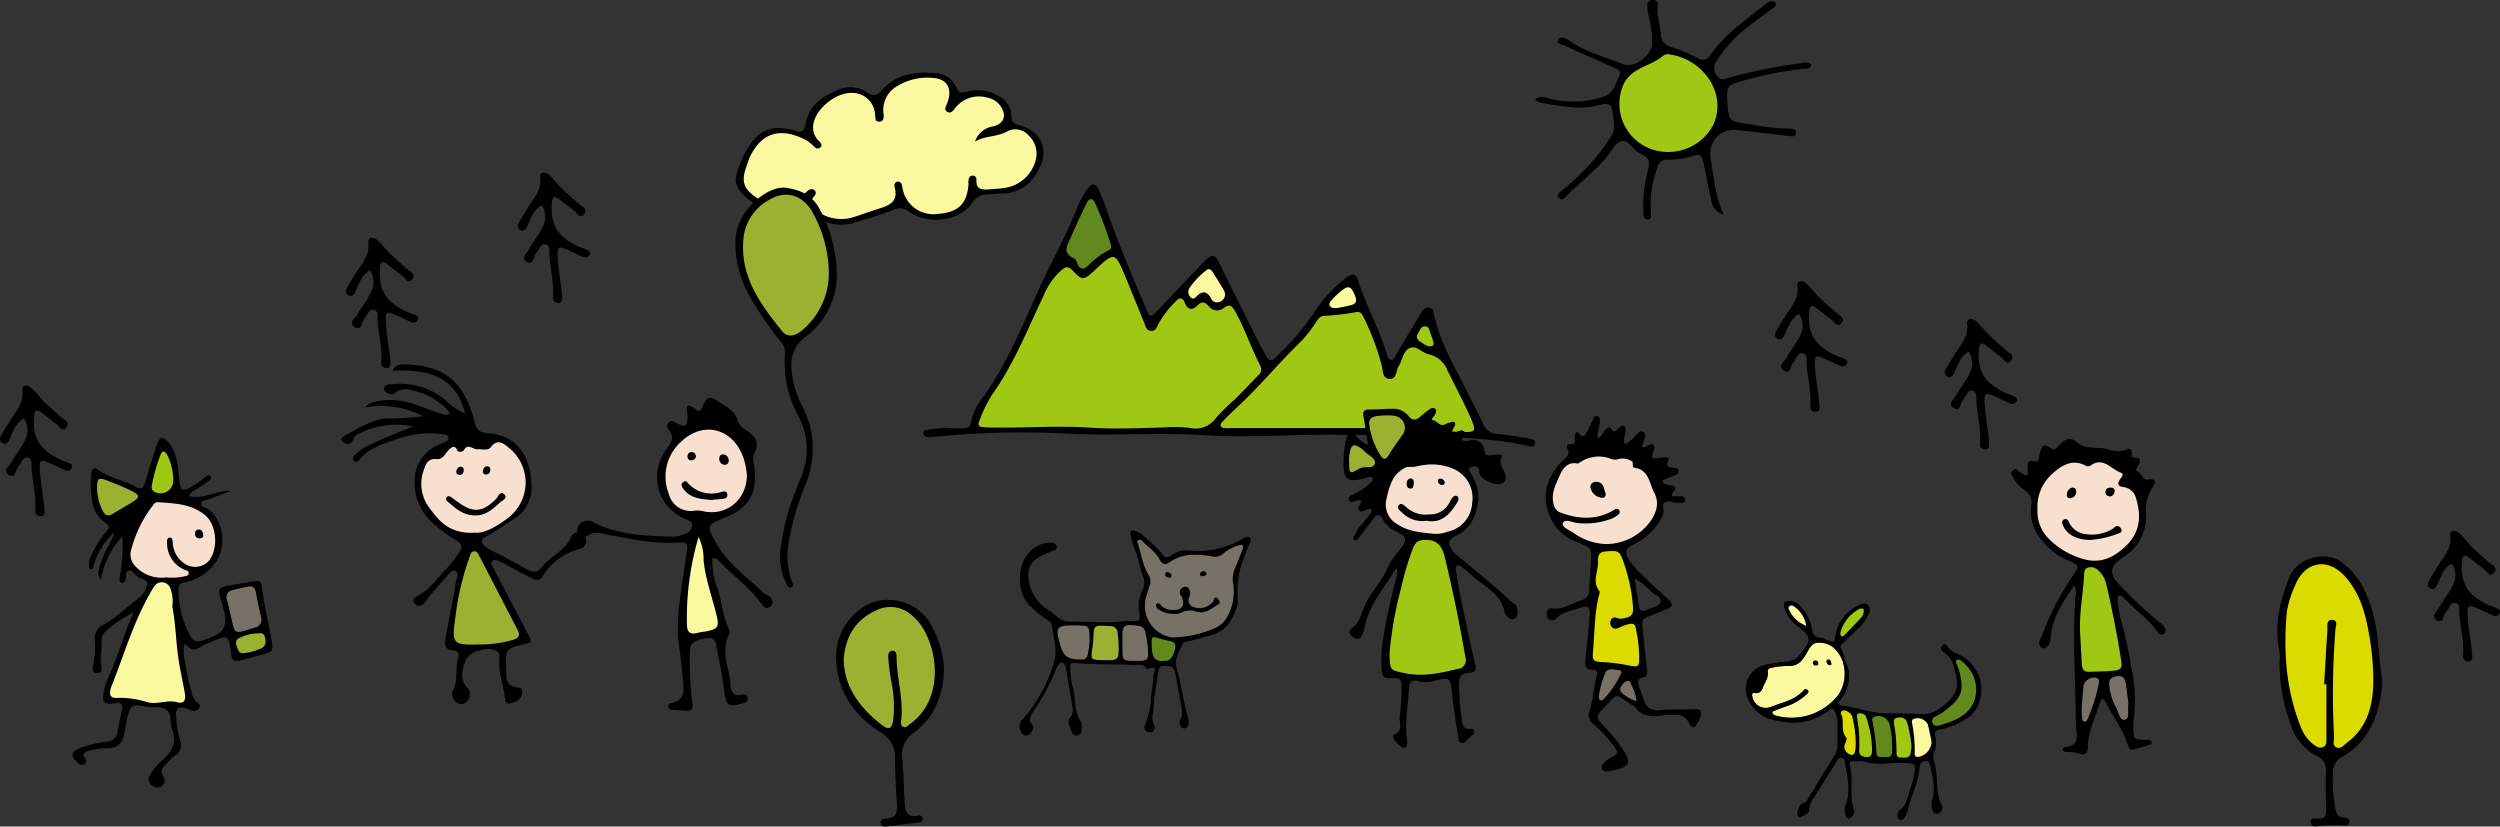 <?xml version="1.0" encoding="UTF-8"?> <svg xmlns="http://www.w3.org/2000/svg" viewBox="0 0 400 132.25"><rect x="0" y="0" width="400" height="132.25" fill="#333333" stroke="none"/><defs><style>.cls-1{fill:#faf99f;}.cls-2{fill:#62891e;}.cls-3{fill:#a1c715;}.cls-4{fill:#dbdb00;}.cls-5{fill:#9ab132;}.cls-6{fill:#f8e0d1;}.cls-7{fill:#787168;}</style></defs><g id="レイヤー_2" data-name="レイヤー 2"><g id="レイヤー_2-2" data-name="レイヤー 2"><path d="M59.19,43.26c-1.39.8-1.76,2.16-2.33,3.4-.22.47-.55.88-1.12.57s-.41-.83-.17-1.27c.48-.84,1-1.67,1.51-2.49.9-1.42,2.1-2.66,1.85-4.61-.11-.89.71-1.11,1.49-.4s1.18,1.33,1.81,1.95c.93.9,1.91,1.76,2.88,2.62.51.46,1.53.81.85,1.65s-1.1-.17-1.57-.52c-.84-.63-1.66-1.3-2.5-1.93s-1-.24-1.07.55c-.3,3.41.75,5.33,3.84,6.9.51.25,1.06.41,1.58.65.35.16.83.29.6.84a.73.73,0,0,1-1,.39c-.68-.28-1.32-.63-2-.92-2.17-1-2.24-.91-2.07,1.53.1,1.37.35,2.74.52,4.11.07.56.13,1.12.17,1.69s-.11.88-.59.92A.81.81,0,0,1,61,58c.18-2.22-.4-4.36-.59-6.54,0-.67.23-1.73-.61-1.9s-1,.94-1.49,1.43-.4,2-1.52,1.34.07-1.43.41-2.06c.66-1.21,1.56-2.26,2.17-3.52A3.44,3.44,0,0,0,59.19,43.26Z"></path><path d="M287.85,50.21c-1.4.79-1.77,2.16-2.33,3.39-.22.48-.55.89-1.12.58s-.41-.83-.17-1.27c.48-.84,1-1.67,1.51-2.5.9-1.41,2.1-2.65,1.85-4.6-.12-.89.7-1.11,1.48-.4s1.18,1.33,1.82,2c.93.9,1.9,1.76,2.88,2.62.51.46,1.53.81.85,1.65s-1.1-.17-1.57-.52c-.85-.63-1.66-1.3-2.51-1.93-.69-.51-1-.24-1.06.55-.31,3.41.75,5.32,3.84,6.9.5.25,1.06.41,1.57.65.35.16.84.29.61.84a.74.74,0,0,1-1,.39c-.67-.28-1.32-.63-2-.92-2.17-1-2.25-.91-2.07,1.53.1,1.37.34,2.74.51,4.11.07.56.14,1.12.18,1.69s-.12.88-.59.92a.82.82,0,0,1-.89-.93c.18-2.22-.39-4.36-.58-6.54-.06-.67.23-1.73-.61-1.9s-1,.94-1.5,1.43-.39,2-1.51,1.34.07-1.43.41-2.06c.65-1.21,1.55-2.26,2.17-3.52A3.44,3.44,0,0,0,287.85,50.21Z"></path><path d="M392.29,90.16c-1.39.79-1.76,2.16-2.33,3.39-.22.48-.55.89-1.12.58s-.41-.83-.17-1.27c.48-.85,1-1.67,1.51-2.5.9-1.41,2.1-2.65,1.85-4.6-.12-.89.7-1.11,1.49-.41s1.17,1.34,1.81,2c.93.9,1.91,1.76,2.88,2.62.51.46,1.53.81.85,1.65s-1.1-.17-1.57-.52c-.85-.63-1.66-1.3-2.51-1.93-.68-.51-1-.24-1.06.55-.3,3.41.75,5.32,3.84,6.9.51.25,1.06.41,1.57.65.35.16.84.29.61.84a.73.73,0,0,1-1,.38c-.67-.27-1.31-.62-2-.91-2.17-1-2.24-.91-2.07,1.53.1,1.37.34,2.74.52,4.1.07.57.13,1.13.17,1.7s-.11.88-.59.92a.81.81,0,0,1-.88-.93c.18-2.22-.4-4.36-.59-6.54-.06-.67.23-1.73-.61-1.9s-1,.94-1.5,1.43-.39,2-1.51,1.34c-1-.58.07-1.43.41-2.06.65-1.21,1.56-2.26,2.17-3.52A3.44,3.44,0,0,0,392.29,90.16Z"></path><path d="M315,56.26c-1.39.79-1.76,2.16-2.33,3.39-.22.48-.54.89-1.11.58s-.42-.83-.17-1.27c.47-.85,1-1.67,1.51-2.5.9-1.41,2.09-2.65,1.84-4.6-.11-.89.71-1.11,1.49-.4s1.18,1.33,1.82,1.95c.93.9,1.9,1.76,2.87,2.62.52.46,1.53.81.85,1.65s-1.1-.17-1.57-.52c-.84-.63-1.65-1.3-2.5-1.93-.69-.51-1-.24-1.07.55-.3,3.41.75,5.32,3.85,6.9.5.25,1.05.41,1.57.65.35.16.83.29.6.84a.72.72,0,0,1-1,.38c-.68-.27-1.32-.62-2-.91-2.16-1-2.24-.91-2.06,1.53.1,1.37.34,2.74.51,4.11.07.56.14,1.12.17,1.69s-.11.88-.58.92a.82.82,0,0,1-.89-.93c.18-2.22-.39-4.36-.58-6.54-.06-.67.22-1.73-.62-1.9s-1,.94-1.49,1.43-.39,2-1.51,1.34.06-1.43.41-2.06c.65-1.21,1.55-2.26,2.16-3.52A3.44,3.44,0,0,0,315,56.26Z"></path><path d="M86.68,32.83c-1.39.8-1.76,2.16-2.33,3.4-.22.47-.55.88-1.12.57s-.41-.83-.17-1.26c.48-.85,1-1.68,1.51-2.5.9-1.42,2.1-2.66,1.85-4.61-.11-.89.71-1.11,1.49-.4s1.18,1.34,1.81,1.95c.93.91,1.91,1.77,2.88,2.63.52.45,1.53.81.85,1.65s-1.1-.18-1.57-.53c-.84-.63-1.66-1.3-2.5-1.93-.69-.5-1-.24-1.07.56-.3,3.4.75,5.32,3.84,6.89.51.26,1.06.41,1.58.65.35.16.83.3.6.85a.72.72,0,0,1-1,.38c-.68-.27-1.32-.63-2-.92-2.16-1-2.24-.91-2.06,1.53.09,1.38.34,2.74.51,4.11.07.56.14,1.13.17,1.69s-.11.88-.58.92a.81.81,0,0,1-.89-.93c.18-2.21-.4-4.36-.58-6.53-.06-.68.22-1.74-.62-1.9s-1,.93-1.49,1.42-.39,2-1.52,1.35c-1-.59.07-1.44.41-2.07.66-1.21,1.56-2.26,2.17-3.52A3.44,3.44,0,0,0,86.68,32.83Z"></path><path d="M3.83,66.92c-1.39.79-1.76,2.16-2.33,3.39-.21.48-.54.89-1.11.58S0,70.06.22,69.62c.47-.85,1-1.68,1.51-2.5.9-1.42,2.09-2.65,1.84-4.6-.11-.89.71-1.11,1.49-.41s1.18,1.34,1.82,2c.93.9,1.9,1.76,2.87,2.62.52.46,1.54.81.86,1.65s-1.1-.17-1.57-.52c-.85-.63-1.66-1.31-2.51-1.93-.69-.51-1-.24-1.07.55-.3,3.41.76,5.32,3.85,6.89.5.26,1,.42,1.57.65.35.16.84.3.61.85a.73.73,0,0,1-1,.38c-.67-.27-1.32-.62-2-.91-2.16-1-2.24-.91-2.06,1.53.1,1.37.34,2.73.51,4.1.07.57.14,1.13.18,1.7s-.12.87-.59.92a.82.82,0,0,1-.89-.93c.18-2.22-.39-4.36-.58-6.54-.06-.68.22-1.73-.62-1.9s-1,.94-1.49,1.43-.39,2-1.51,1.34.07-1.43.41-2.07c.65-1.2,1.55-2.25,2.16-3.51A3.41,3.41,0,0,0,3.83,66.92Z"></path><path class="cls-1" d="M290.57,102.88c-.88.13-1.31,1.29-1.76,2a5.38,5.38,0,0,1-.83,1.07,2.58,2.58,0,0,1-1.85.61c-.58,0-1.18,0-1.75.12-.26,0-.51.07-.76.12s-.87.13-.78.7c.14.94-.46,1.63-.75,2.42-.22.58-.53,1.12-1.33.94-.33-.08-.46.11-.42.42a2.19,2.19,0,0,0,3,1.82c1.81-.72,3.83-1.06,5.22-2.63a.43.43,0,0,1,.66-.07c.25.26.05.49-.14.65a8.57,8.57,0,0,1-3.21,1.93c-.62.21-1.24.44-1.85.69-.2.08-.55.14-.42.49.05.14.28.25.47.32a9.47,9.47,0,0,0,10.12-3.38,6.08,6.08,0,0,0,.65-5.22,5.6,5.6,0,0,0-.81-1.5A3.52,3.52,0,0,0,290.57,102.88Z"></path><path d="M295.23,105.71a8.66,8.66,0,0,0-.65-2c-.26-.41.13-.63.38-.87l2.62-2.53A6,6,0,0,0,299,98.15a1,1,0,0,0-1.43-1.37,6.26,6.26,0,0,0-3.87,4.69c-.23,1.38-.22,1.38-1.5.88a2.5,2.5,0,0,0-.84-.3c-1,0-1.37-.68-1.47-1.59a6.64,6.64,0,0,0-1.8-3.44,2.24,2.24,0,0,0-1.55-.86c-1-.1-1.33.33-1,1.24a5.64,5.64,0,0,0,1.57,2.38c.22.2.48.37.72.56.53.45,1.4,1,1.5,1.73.13,1-.85,2-1.38,2.68a3.25,3.25,0,0,1-.56.61,4.76,4.76,0,0,1-2.3.54l-.72.1.06.66c.57-.07,1.17-.1,1.75-.12a2.58,2.58,0,0,0,1.85-.61,5.38,5.38,0,0,0,.83-1.07c.45-.69.88-1.85,1.76-2a3.52,3.52,0,0,1,3.44,1.48,5.6,5.6,0,0,1,.81,1.5Z"></path><path d="M309.09,128.26a2.28,2.28,0,0,0,0,1c.1.53.35,1.07,1,.89a.94.94,0,0,0,.62-1.23c-1.15-2.26-.51-4.81-1.25-7.13a2,2,0,0,1,0-1.48,3.65,3.65,0,0,0,.18-2.52c-.21-.75.13-1,.81-1.09a10.74,10.74,0,0,0,4.29-1.8c2.15-1.19,2.94-5.06,1.61-7.33a6.44,6.44,0,0,0-3.27-3,2.89,2.89,0,0,1-1.43-1.08c-.2-.29-.49-.63-.84-.24a.65.65,0,0,0,.08,1.06,4.05,4.05,0,0,1,1.85,2.83c.91,3.11.18,4.3-2.35,6.19a4.63,4.63,0,0,1-3.14.91c-1.75-.09-3.53-.13-5.3-.11-2.45,0-4.74-.93-7.15-1.2-.56-.06-.79-.37-.36-.93a5.85,5.85,0,0,0,1.41-3.59,3.87,3.87,0,0,0-.33-2,2.77,2.77,0,0,1-.27-.67l-.41.15a6.08,6.08,0,0,1-.65,5.22,9.47,9.47,0,0,1-10.12,3.38c-.19-.07-.42-.18-.47-.32-.13-.35.22-.41.42-.49.61-.25,1.23-.48,1.85-.69a8.57,8.57,0,0,0,3.21-1.93c.19-.16.39-.39.14-.65a.43.43,0,0,0-.66.07c-1.39,1.57-3.41,1.91-5.22,2.63a2.19,2.19,0,0,1-3-1.82c0-.31.09-.5.42-.42.8.18,1.11-.36,1.33-.94.29-.79.89-1.48.75-2.42-.09-.57.39-.63.78-.7s.5-.09.76-.12l-.06-.66a12.21,12.21,0,0,0-2.14.4,3.92,3.92,0,0,0-2.41,5.58,5.6,5.6,0,0,0,3.67,3.1c3.2.87,6.18.76,8.95-1.28.88-.65.9-.59,1.33.38A4.19,4.19,0,0,1,294,116c0,1.05,0,2.11,0,3.17a2.92,2.92,0,0,1-.43,1.59c-1.44,2.38-2.89,4.74-4.34,7.12a1.17,1.17,0,0,1-.77.65.85.85,0,0,0-.6.63c-.14.47-.5.93-.16,1.43a.35.35,0,0,0,.53.11c.42-.39,1.27-.41,1.24-1.17a3.25,3.25,0,0,1,.77-1.92c1.18-1.87,2.36-3.76,3.54-5.64.22-.33.38-.8.87-.72s.52.56.59,1c.35,2.24.94,4.47,0,6.71a1.65,1.65,0,0,0-.08.59c0,.95.27,1.51.78,1.36a1.1,1.1,0,0,0,.63-1.49c-.69-2.28,0-4.64-.57-6.91-.12-.48,0-.81.63-.71s1-.09,1.45,0,.9.24,1.36.31a13,13,0,0,0,3,0,8.12,8.12,0,0,1,1.71,0,7,7,0,0,1,1.94.13c.38.14.3.6.28.94a12.94,12.94,0,0,1-.76,3.09c-.38,1.18-.5,2.5-1.64,3.32a1,1,0,0,0-.31.51c-.1.34-.17.73.2,1s.7-.05.89-.34a3.87,3.87,0,0,0,.51-1.09c.48-2.37,1.74-4.53,1.9-7a.89.89,0,0,1,.86-.89c.62-.09.74.38.83.85C309.23,124.38,309.75,126.3,309.09,128.26Z"></path><path d="M292.22,105.9c.1.27.23.56.57.54s.24-.24.2-.44-.15-.47-.43-.49S292.25,105.68,292.22,105.9Z"></path><path d="M290.44,105.68c-.2,0-.37.1-.37.35s.15.48.46.46.4-.1.4-.34A.44.44,0,0,0,290.44,105.68Z"></path><path class="cls-2" d="M310.12,116.11c3.25-.87,6-2.23,6.06-5.73a5.58,5.58,0,0,0-2.17-4.46c-.24-.21-.56-.57-.91-.3s0,.56.06.84.2.46.27.71c.88,3.33.56,4.52-2.57,6.78-.41.3-.89.49-1.31.75a.76.76,0,0,0-.34,1C309.39,116.15,309.76,116.12,310.12,116.11Z"></path><path class="cls-2" d="M302.74,119.15a14.36,14.36,0,0,0-.35-3,1.83,1.83,0,0,0-2.48-1.46.45.45,0,0,0-.34.57,35.46,35.46,0,0,1,.67,5.23c0,.74.68.64,1.15.64s1.2.14,1.33-.63A7.7,7.7,0,0,0,302.74,119.15Z"></path><path class="cls-1" d="M309.05,118.66c-.21-.93-.36-1.88-.62-2.8a1.86,1.86,0,0,0-2.19-.86.5.5,0,0,0-.33.6,22.25,22.25,0,0,1,.44,5c0,.48.29.57.72.48A2.55,2.55,0,0,0,309.05,118.66Z"></path><path class="cls-3" d="M305.83,119.3a20,20,0,0,0-.68-3.65,1.12,1.12,0,0,0-1.24-.85c-.71,0-1,.28-.86,1a25,25,0,0,1,.39,4.48c0,.48,0,.94.68.93s1.37.18,1.59-.71A9.5,9.5,0,0,0,305.83,119.3Z"></path><path class="cls-3" d="M299.52,119.64a16.33,16.33,0,0,0-.84-4.6c-.1-.29-.12-.59-.45-.74a1.14,1.14,0,0,0-.86-.14c-.39.15-.27.5-.22.78a22.45,22.45,0,0,1,.32,5.11c-.05.86.51,1,1.13,1.07.8.1.9-.46.93-1.05A4,4,0,0,0,299.52,119.64Z"></path><path class="cls-4" d="M296.9,118.38a17.25,17.25,0,0,0-.45-3.31,1.53,1.53,0,0,0-.92-1.27c-.27-.1-.58-.26-.85,0s-.1.47,0,.7c.38,1.12-.18,2.4.69,3.47.27.34-.21.94-.28,1.44a1.39,1.39,0,0,0,1.19,1.37c.29,0,.43-.21.51-.46A8.29,8.29,0,0,0,296.9,118.38Z"></path><path class="cls-3" d="M297.81,97.36l-.15,0a5.92,5.92,0,0,0-3.2,3.91c0,.21,0,.42.18.52s.38-.07.52-.21c.86-.89,1.73-1.8,2.58-2.71a1.72,1.72,0,0,0,.47-1.08C298.23,97.55,298.14,97.35,297.81,97.36Z"></path><path class="cls-1" d="M289,100.13A4.62,4.62,0,0,0,287,97a.53.53,0,0,0-.69,0c-.25.2-.13.46,0,.68A4.87,4.87,0,0,0,289,100.13Z"></path><path d="M152.08,68.52c.66,0,1.33,0,2,0,.86,0,1.21-.21,1.34-1.23a9.24,9.24,0,0,1,2-3.9c3.53-5,5.88-10.57,8.34-16.09,2.15-4.82,4.76-9.42,6.7-14.34a13.44,13.44,0,0,1,1.65-2.87c.6-.83,1.2-.74,1.65.2A25.69,25.69,0,0,1,177,33.37c1.84,5.38,4.08,10.6,6.29,15.83.71,1.69.81,1.66,2,.42q3.69-3.94,7.45-7.82c1.22-1.26,1.61-1.18,2.38.38q3.18,6.41,6.38,12.82c.27.52.56,1,.85,1.55.83,1.4.94,1.43,2.06.33a39.79,39.79,0,0,0,6.12-7.27,21.27,21.27,0,0,1,4.64-5c1.23-1,1.76-.92,2.22.53,1.22,3.88,3.28,7.43,4.43,11.33.12.43.21,1,.66,1.08.62.1.75-.59,1-1,1.34-2.2,2.66-4.43,4-6.64.28-.45.65-.84,1.26-.67s.58.59.67,1c1,4.78,3.62,8.86,5.7,13.17.67,1.39,1.46,2.73,2.08,4.15a2.68,2.68,0,0,0,2.45,1.88c1.69.13,3.36.47,5,.72.45.07,1,.19,1,.7-.06.77-.72.6-1.21.48-5.21-1.2-10.53-1.28-15.83-1.57-4.64-.25-9.29-.15-13.94-.21-7.38-.1-14.78.52-22.13.06s-14.6.16-21.91-.25a139.16,139.16,0,0,0-21,.51,6.65,6.65,0,0,1-.88.07c-.44,0-1-.13-1-.68s.5-.4.83-.5A13,13,0,0,1,152.08,68.52Z"></path><path class="cls-3" d="M174.87,68.46c-5.45-.42-10.9.05-16.36-.06a11.67,11.67,0,0,1-1.32-.07c-.56-.06-.77-.36-.52-.9a22.59,22.59,0,0,1,2-4.19c3.52-4.9,5.69-10.47,8.27-15.85a11.21,11.21,0,0,1,2.86-4.14c.65-.52,1-.76,1.79,0,1.6,1.69,1.78,1.62,3.56,0,3.2-3,3.23-3,4.93,1.06,1,2.44,2,4.91,3,7.36.22.54.31,1.19,1.05,1.27s.94-.52,1.19-1.06a15.46,15.46,0,0,1,2.66-3.52c.58-.66,1.15-1,1.61.13s1.21,1.2,2,.39,1.22-.51,1.84.14a1.64,1.64,0,0,0,2.38.25c1-.79,1.4-.18,1.84.6,1.56,2.77,2.51,5.82,4,8.63a1.25,1.25,0,0,1-.37,1.58c-1.22,1.28-2.44,2.55-3.69,3.81a34.62,34.62,0,0,0-3,2.94,4,4,0,0,1-4.23,1.63,21.68,21.68,0,0,0-4.19-.07C182.39,68.51,178.63,68.65,174.87,68.46Z"></path><path class="cls-3" d="M215.52,68.49H197.17a8.36,8.36,0,0,1-1.33,0c-.6-.1-.71-.51-.32-.94.65-.7,1.34-1.37,2-2,3.82-3.48,7.08-7.49,10.79-11.07a22.42,22.42,0,0,0,2.29-3c.31-.43.61-.89,1.17-.94a37.2,37.2,0,0,0,5.25-.61c.8-.18,1.06.63,1.35,1.22a40.74,40.74,0,0,1,2.69,7.25c.24.84.06,2.21,1.33,2.23,1.1,0,.95-1.32,1.38-2,.61-1,.74-2.49,1.79-2.95s2,.77,3,1a4.19,4.19,0,0,1,3.05,2.61c1.18,2.45,2.49,4.85,3.59,7.33s1,2.58-1.62,2.48-5.16-.19-7.74-.34C222.45,68.43,219,68.51,215.52,68.49Z"></path><path class="cls-2" d="M177.78,39.47a.42.42,0,0,1-.29.51A13.09,13.09,0,0,0,174,42.6c-.65.57-1.17.51-1.56-.3-.16-.33-.28-.81-.55-.93-2.14-.95-1-2.33-.48-3.57.75-1.76,1.58-3.49,2.41-5.21.35-.71.85-1.16,1.37-.14a51.08,51.08,0,0,1,2.57,6.8A1.7,1.7,0,0,1,177.78,39.47Z"></path><path class="cls-1" d="M194.91,48.36a1,1,0,0,1-1.15-.65c-.63-1.13-1.38-1.21-2.28-.31-.26.25-.59.57-.93.2a1.19,1.19,0,0,1-.3-1.42,12.87,12.87,0,0,1,2.85-3c.34-.28.71,0,.92.33.63,1,1.27,2,1.83,3A1.25,1.25,0,0,1,194.91,48.36Z"></path><path class="cls-1" d="M213.94,49.29c-.57,0-1,0-1.18-.38s.11-.69.35-.95a13.39,13.39,0,0,1,1.27-1.23c1.4-1.19,1.8-1,2.45.66.33.85.08,1.26-.71,1.45S214.53,49.17,213.94,49.29Z"></path><path class="cls-3" d="M229.37,54.78c0,.2,0,.47-.18.56-.72.26-1.24-.22-1.77-.55s-1-.75-.56-1.41c.29-.47.45-1.19,1.14-1.17s.69.67.88,1.12S229.21,54.29,229.37,54.78Z"></path><path d="M124.26,33.57c-2.58,0-4.45-1.3-6-3.21a2.74,2.74,0,0,1-.34-2.65,15.73,15.73,0,0,1,2.27-4.83,5.18,5.18,0,0,1,5.4-2.3,10.3,10.3,0,0,1,1.67.34c1,.35,1.43.07,1.61-1,.51-3,2.66-4.48,5.18-5.52a4.77,4.77,0,0,1,4.72.4c.89.61,1.55.53,2.35-.38,2.36-2.68,5.54-3,8.85-2.69a3.74,3.74,0,0,1,3,2.2c.46,1,.94,1,1.82.71a6.26,6.26,0,0,1,4.76.63,3.64,3.64,0,0,1,2.28,3.37c0,.92.39,1.15,1.21,1.37,3.82,1,5,4.31,2.85,7.63a6.29,6.29,0,0,1-5.6,3.33c-.71,0-1.42.1-2.14.14a2.77,2.77,0,0,0-2.6,1.34c-1.88,2.9-7,3.59-10,1.47a2.47,2.47,0,0,0-2.71-.3c-2,.79-4.05,1.37-6.1,2a7.21,7.21,0,0,1-6.86-1.41,3.68,3.68,0,0,0-4.08-.82A6.56,6.56,0,0,1,124.26,33.57Z"></path><path class="cls-1" d="M156,22.66c1.62-1,3.6-.7,5.26-1.69a2.77,2.77,0,0,1,3.35.74,3.91,3.91,0,0,1,1.14,3.73,6,6,0,0,1-5.28,4.66c-.7.1-1.42.13-2.13.19-1.15.09-2.22.11-2.11-1.55a.59.59,0,0,0-.7-.63c-.44,0-.52.43-.57.78s0,.43,0,.64c-.27,3.14-1.63,4.44-4.93,4.7a5,5,0,0,1-5.58-3.88c-.07-.27-.1-.56-.18-.84a.61.61,0,0,0-.64-.46.59.59,0,0,0-.52.58.52.52,0,0,0,0,.21c.8,2.66-1.14,3.12-3,3.71-1.22.39-2.43.84-3.66,1.23a6.59,6.59,0,0,1-5.72-1c-.86-.55-1.47-1.22-.56-2.25.29-.33.56-.73.13-1.11s-1,0-1.29.31a7.38,7.38,0,0,1-4,1.89,4,4,0,0,1-3.11-.42c-3.06-1.89-3.45-3-2.32-6,.13-.33.21-.69.36-1,2-4.27,5.23-4.82,9.21-2.69.18.1.32.28.5.4.51.33,1,1.23,1.59.68s-.32-1-.63-1.51a3,3,0,0,1-.46-2.26c.41-2.49,3.73-5.12,6.26-4.95a3.63,3.63,0,0,1,3.6,3.45c.07.47-.06,1.15.64,1.15s.78-.62.74-1.12a4.37,4.37,0,0,1,1.77-4.32,9.24,9.24,0,0,1,5.9-1.58c2.49.09,3.41,1.72,2.48,4.09-.18.47-.55,1,0,1.34s.91-.11,1.23-.52A4.83,4.83,0,0,1,158,15.63a3.27,3.27,0,0,1,2,1.22c1.14,1.55.73,2.94-1.16,3.39A3.55,3.55,0,0,0,156,22.66Z"></path><path d="M275.78,34.32a2.65,2.65,0,0,1-2-2.36c-.46-1.89-.75-3.82-1.18-5.72-.38-1.63-.49-1.67-2.1-1.18a12,12,0,0,1-3.62.47,1.65,1.65,0,0,0-1.73,1.36,17.12,17.12,0,0,0-1,7c0,.46.17,1.15-.44,1.22-.81.1-.72-.69-.77-1.22a21.15,21.15,0,0,1,.65-6.28c.45-2.11.47-2.21-1.44-3.23-1-.55-1.67-2.23-2.93-1.72-.92.38-1.47,1.67-2.21,2.54-1.91,2.23-4.23,4-6.3,6.11-.31.32-.81.86-1.22.41-.59-.63.16-1,.55-1.33A46.26,46.26,0,0,0,254.64,26a28.93,28.93,0,0,0,3.44-4.72c.38-.57,0-4-.43-4.4s-1.26-.22-1.85-.06c-3.19.88-6.3.06-9.42-.4-.22,0-.41-.24-.76-.46.86-.87,1.71-.28,2.47-.14a15.53,15.53,0,0,0,8.41-.32c1.82-.63,2-2.21,2.64-3.51.36-.73-.62-1-1.17-1.28-2.44-1.12-4.91-2.17-7.34-3.29-.54-.25-1.67-.39-1.31-1.08s1.25-.19,1.89.25c2.58,1.78,5.63,2.51,8.48,3.67,1.82.73,4.62-1.4,4.64-3.37a17.36,17.36,0,0,0-.49-4.11,9.67,9.67,0,0,1-.28-1.92.85.85,0,0,1,1-.88.73.73,0,0,1,.67.86c-.21,1.58.43,3.05.51,4.59a2.06,2.06,0,0,0,1.65,2.09,30.06,30.06,0,0,1,4.27,1.78,1.33,1.33,0,0,0,2-.5c2.32-3.33,5.63-5.6,8.75-8.07a3.56,3.56,0,0,1,.61-.4c.39-.2.84-.24,1.07.17s-.16.6-.42.8c-1.42,1.08-2.9,2.09-4.28,3.22a21.2,21.2,0,0,0-4.74,5.21,2,2,0,0,0,.11,2.46c.61.8,1.31.41,2,.2a84.63,84.63,0,0,1,11.47-2.28c.53-.09,1.12-.31,1.59.25-.22.76-.88.59-1.39.65A60.57,60.57,0,0,0,278.59,13c-2.21.61-2.37.88-2.22,3.18.22,3.24.21,3.26,3.56,3.68a34,34,0,0,0,6.53.72c.39,0,.9.15.91.63,0,.71-.59.62-1.07.56-2.91-.32-5.81-.72-8.73-1a3.79,3.79,0,0,0-3.91,4.31C274.18,28.07,274.33,31.15,275.78,34.32Z"></path><path class="cls-3" d="M266.54,24.31a7.7,7.7,0,0,1-6.69-11,5.44,5.44,0,0,1,2.24-2.17c1.32-.78,2.83-1.19,4-2.22a1.36,1.36,0,0,1,1.16-.2c5.64.94,9.09,6.57,6.85,11.31A8.14,8.14,0,0,1,266.54,24.31Z"></path><path d="M381.2,109c-.46,5.39-2.06,9.52-6.38,12.06a2.83,2.83,0,0,0-1.56,2.75,28.2,28.2,0,0,0,.28,4.86c.17,1,.19,2.2,1.74,2.16a.64.64,0,0,1,.62.65c0,.56-.46.6-.86.58a22.9,22.9,0,0,0-4.38.15c-.42.06-.86-.06-.94-.55-.14-.76.47-.74.93-.69,1.41.18,1.61-.55,1.55-1.74-.1-1.95-.11-3.9-.07-5.85a2.2,2.2,0,0,0-1.29-2.34,8.67,8.67,0,0,1-4.47-5.52,28,28,0,0,1-1.64-9.55,7.84,7.84,0,0,0-.05-1.94c-.85-4.09.13-7.9,1.62-11.66,1.17-3,5.45-4.29,8.18-2.55a11.87,11.87,0,0,1,4.12,5.31C380.8,99.78,380.39,104.84,381.2,109Z"></path><path class="cls-4" d="M372.23,109.49c0,2.84,0,5.69,0,8.53,0,.54.1,1.23-.52,1.51s-1.23-.14-1.74-.57a6.3,6.3,0,0,1-1.72-2.34c-2.48-6-2.93-12.26-2.37-18.62a16,16,0,0,1,1.27-4.18c1.51-3.94,5.18-4.74,8-1.64,2.26,2.45,3.24,5.61,3.81,8.82a43,43,0,0,1,.77,7.75c0,3.9-.84,7.59-4.25,10.12-.49.37-1,1.06-1.68.7s-.32-1-.35-1.56a132.88,132.88,0,0,1,.2-17.05c0-.65.54-1.72-.49-1.77s-.73,1.08-.78,1.77c-.19,2.84-.35,5.67-.52,8.51Z"></path><path d="M142.58,96a7.76,7.76,0,0,1,6.49,4.15c2.6,4.87,2.7,9.79-.31,14.58a15,15,0,0,1-3,2.84,4.07,4.07,0,0,0-1.41,3.67c.21,2.34.25,4.7.39,7,.08,1.37.23,2.71,2.22,2.25a.53.53,0,0,1,.67.52c0,.42-.27.53-.62.57l-5.07.63c-.4.05-.87.07-1-.4a.63.63,0,0,1,.65-.83c2.09,0,2-1.35,1.88-2.84q-.23-3.52-.28-7.07a4.38,4.38,0,0,0-2.37-3.91c-4-2.62-6.64-6.2-7-11.12A9.49,9.49,0,0,1,139,96.65,6.77,6.77,0,0,1,142.58,96Z"></path><path class="cls-5" d="M135,105.43c.32-4,2.19-6.48,5.45-7.89a5.08,5.08,0,0,1,5.47.93c3.9,3.12,5.9,13-.37,17.41-.32.23-.6.64-1.05.41s-.34-.71-.3-1.09c.37-3.44-.74-6.76-.75-10.17,0-.42-.1-.88-.59-.9-.66,0-.78.56-.74,1a37.79,37.79,0,0,0,.52,4.09,19.22,19.22,0,0,1,.29,5.81c-.16,1.53-.67,1.87-1.8,1C137.56,113.25,135,109.83,135,105.43Z"></path><path d="M19.58,85.81a14.19,14.19,0,0,0-3.48,7c-.8-1.36.06-2.56.41-3.74s1.32-2.2,1.8-3.88a10.82,10.82,0,0,0-3.08,4.53,10.44,10.44,0,0,0-.31,1.13.33.33,0,0,1-.45.23.46.46,0,0,1-.2-.3,2.89,2.89,0,0,1,.34-1.89A14.79,14.79,0,0,1,17,85.08c.55-.61.6-1-.24-1.49A5.11,5.11,0,0,1,14.73,80a15.22,15.22,0,0,1-.12-4.1c.07-1,.42-1.23,1.2-.67,1.84,1.32,4.13,1.59,6,2.72.81.47,1.18,0,1.4-.75.62-2,1.21-4,1.88-6,.49-1.44,1-1.49,1.95-.29,1.26,1.56,1.43,3.46,1.59,5.34.22,2.46.41,2.58,2.56,1.3.67-.4,1.26-.93,1.9-1.37.22-.16.52-.21.66.09a.56.56,0,0,1-.17.51c-.56.44-1.15.85-1.74,1.25s-1.2.52-1.6,1.34c2.38.63,4.34-1,6.61-.81l-3.56,1.37c-.4.16-1,0-1.09.61s.49.58.81.77c2.8,1.66,3.25,6,1.59,8.53a7.88,7.88,0,0,1-5.1,3.35c-.81.17-.95.42-.95,1.27a16,16,0,0,0,1.8,7.12c.45.9.88,1.27,2,.92,3.81-1.25,4.3-2.12,3.15-6-.74-2.46-.74-2.47,1.77-2.92,1.15-.21,2.31-.39,3.46-.59.7-.11,1.1.09,1.18.88.31,2.92,1.08,5.76,1.56,8.65.27,1.6.1,1.78-1.43,2.19-1.26.33-2.51.7-3.78,1-.76.18-1.14,0-1.26-1-.39-3.22-.44-3.21-3.48-1.89a11.21,11.21,0,0,0-1.07.47c-1.61.9-1.61.9-2.87-.32a4.67,4.67,0,0,0,0,2.67,36.55,36.55,0,0,0,1.09,5.17,2.49,2.49,0,0,0,.8,1.52c.31.22.69.49.43.94a1.1,1.1,0,0,1-1.21.43,4.93,4.93,0,0,1-.71-.31c-1.43-.46-2-.06-1.79,1.41a17.84,17.84,0,0,0,.62,3.66,1.9,1.9,0,0,1-.88,2.46,9.67,9.67,0,0,0-1.25,1.23c-.57.61-1.25,1.14-.48,2.14a1.12,1.12,0,0,1-.46,1.54c-.5.37-1,.11-1.44-.2a1.1,1.1,0,0,1-.32-1.55,8.89,8.89,0,0,1,2-2.44c1.55-1.35,2.36-2.86,1.53-5-.37-1,0-2.28-.8-3s-2-.39-3-.55c-2.84-.45-2.84-.43-3.46,2.28-.29,1.27-.28,2.77-1.14,3.68s-2.34.55-3.54.78a8.6,8.6,0,0,0-1.52.35c-.51.19-1,.48-.46,1.15a.61.61,0,0,1-.18,1c-.39.22-.71,0-1-.3-1.18-1.18-1.07-1.73.49-2.36a18.16,18.16,0,0,1,4.18-1,1.75,1.75,0,0,0,1.71-1.54q.3-1.74.72-3.45c.26-1-.2-1.3-1.12-1.17-.26,0-.52.08-.78.1-.84,0-1.19-.36-1.1-1.19a9,9,0,0,1,.8-3c1.53-3.25,2.41-6.75,4.06-10.43a19.28,19.28,0,0,0-4.65,3.2,2.09,2.09,0,0,0-.47,1.66c.07,1.29-.37,2.58,0,3.88.14.55-.11.93-.68.94-.72,0-.87-.47-.71-1.07a14,14,0,0,0,.31-4.27,2.31,2.31,0,0,1,1.36-2.35c2.18-1.2,3.92-3,5.91-4.47a4.12,4.12,0,0,0,1.07-1.83c.2-.46,0-.75-.43-.93s-.73-.28-1.07-.47-.78-1.09-1.38-1-.38,1-.55,1.5c-.08.27-.24.49-.52.48a.47.47,0,0,1-.43-.55,10.47,10.47,0,0,1,.2-1.35A28.64,28.64,0,0,0,19.58,85.81Z"></path><path class="cls-1" d="M27.57,97.05c.55,2.8.57,5.66,1,8.47.27,1.8.68,3.58,1,5.37.21,1.19-.16,1.76-1.24,1.46-1.61-.44-3.13.44-4.76,0a14.45,14.45,0,0,0-4.81-.69c-1,.08-1.3-.4-1.09-1.32a2.24,2.24,0,0,1,.1-.37c2.06-5.13,3.58-10.48,6.39-15.29a5,5,0,0,1,.75-1.14,1.45,1.45,0,0,1,2.35.59A6,6,0,0,1,27.57,97.05Z"></path><path class="cls-6" d="M26.61,92.38a5.66,5.66,0,0,1-4.92-1.75A2.63,2.63,0,0,1,21,87.94a19.56,19.56,0,0,1,3.27-6.82c.29-.36.5-.81,1-.77,2.64.2,5.29.23,7.54,2.07,1.74,1.43,2.28,5.13.61,7.32a3,3,0,0,1-4.05.32,4.2,4.2,0,0,1-1.73-3.34c0-.29-.08-.73-.49-.71s-.43.44-.42.75a4.61,4.61,0,0,0,2.73,4.37c.28.13.72.15.73.53,0,.53-.5.5-.86.59A8.77,8.77,0,0,1,26.61,92.38Z"></path><path class="cls-7" d="M39.75,93.84c.76-.12,1.07.25,1.2,1,.23,1.27.49,2.55.8,3.81a1.31,1.31,0,0,1-1,1.77c-3.5,1.1-3.07,1.2-3.85-2-.19-.75-.31-1.53-.55-2.27-.29-.94,0-1.53.94-1.76S38.93,94,39.75,93.84Z"></path><path class="cls-5" d="M15.53,78.07c0-1.56.2-1.74,1.68-1.16S20,78,21.32,78.69c1,.49,1,.9.08,1.51-1.08.71-2.24,1.32-3.34,2-.83.52-1.3.21-1.68-.56A8.41,8.41,0,0,1,15.53,78.07Z"></path><path class="cls-3" d="M27.72,76.71a2.06,2.06,0,0,1-3,2,.88.88,0,0,1-.43-1,25.44,25.44,0,0,1,1.45-5.06c.27-.7.71-.35,1,.11A9.15,9.15,0,0,1,27.72,76.71Z"></path><path class="cls-5" d="M41.25,101.35c.57-.12,1,0,1.16.65s.16,1.35-.56,1.71a8.87,8.87,0,0,1-2.8.79c-.89.12-1-.66-1.21-1.25a.88.88,0,0,1,.59-1.23A6.16,6.16,0,0,1,41.25,101.35Z"></path><path d="M32,86.16c-.42,0-.76-.22-.8-.67s.16-.78.63-.77.61.39.68.79S32.4,86.09,32,86.16Z"></path><path d="M223.39,90.89c-1.84,3.06-4.18,5.66-5,9.16a6.68,6.68,0,0,1-.45,1.56.85.85,0,0,1-1.36.39c-.58-.4-.94-1-.26-1.5,1.13-.79,1.38-2,1.83-3.11.94-2.38,2.83-4.18,3.87-6.5a12.05,12.05,0,0,1,.9-1.61c.66-1,1.92-2.06,1.89-3s-1.93-1.2-2.73-2.13a1.33,1.33,0,0,0-.29-.29c-.55-.41-.6-1.51-1.26-1.46s-1,1-1.51,1.57S218,85.34,217.44,86c-.19.24-.4.67-.78.34s.05-.59.18-.88c.62-1.46,2-2.4,2.67-3.8-.43-.56-.76-.1-1.11,0s-.62.38-.93,0-.09-.61.11-.9c.51-.78,0-.78-.54-.66-.14,0-.26.1-.39.14-.34.1-.71.17-.81-.29s.2-.63.53-.76a9.52,9.52,0,0,0,2.88-1.93c.2-.18.47-.4.36-.68-.16-.45-.54-.24-.85-.17s-.79.2-1.2.29c-1.79.36-2.43,0-2.58-1.77a16.22,16.22,0,0,1,.59-5.27c.18-.76.62-.56,1.05-.21.67.53,1.13,1.35,2.27,1.71-.26-1.58-.45-3-.71-4.35-.16-.83-.08-1.32.95-1.3s2.32-.1,3.48-.1a3.11,3.11,0,0,1,2.73,1.12c.68.91,1.34.68,2.06,0a14.48,14.48,0,0,1,1.46-1.12.63.63,0,0,1,.77,0c.27.2.14.46.06.73-.11.42-.92,1-.46,1.09.76.08,1.14,1.13,2,.65a3.92,3.92,0,0,1,.77-.28c.25-.09.54-.21.75,0s0,.61-.19.89a3.35,3.35,0,0,0-.23.55,1.36,1.36,0,0,0,.41.13c.52,0,1.06-.59,1.54-.12s-.6.85-.31,1.41a1.85,1.85,0,0,0,1.23,0A1.78,1.78,0,0,1,237.49,72c.15.94.45.94,1.15.81a7.08,7.08,0,0,1,1.22-.08c.21,0,.55.13.47.26-.85,1.39.78,2.4.55,3.68a.93.93,0,0,1-.48.63c-1,.6-3.47-.51-3.73-1.67,0-.13,0-.29,0-.41-.24-.73-.84-.68-1.34-.46s-.18.68,0,1c1.69,2.55,1.5,5.12.15,7.72a5.47,5.47,0,0,1-2.58,2.26c-1.13.57-1.28,1.19-.59,2.25a3.74,3.74,0,0,0,.84.89c3,2.45,6,4.89,8.87,7.57.14.14.36.21.5.35.44.49.36,2-.15,2.21-.71.26-1.14-.24-1.52-.75a.54.54,0,0,1-.1-.18c-.44-2.84-2.84-4-4.76-5.6-.68-.57-1.34-1.16-2-1.71-.26-.2-.59-.43-.92-.19s-.14.5-.1.77c.25,1.48.45,3,.76,4.44q1.11,5.31,2.31,10.6c.19.81,0,1.13-.83,1.24-1.69.23-1.74.44-1.76,2.35a37.68,37.68,0,0,0,.47,5.3c.1.77.23,1.45,1.35,1.35.65-.07.77.46.32,1a8.21,8.21,0,0,1-.77.67c-.3.27-.57.69-1,.56-.6-.17-.47-.74-.54-1.2-.39-2.35-.76-4.71-1-7.1-.18-2.07-.44-2.21-2.43-1.73A4.93,4.93,0,0,1,227,109c-1.17-.4-1.53.22-1.57,1.17-.13,2.65-.7,5.29-.31,8a3.19,3.19,0,0,1,0,1,.5.5,0,0,1-.75.41,3.64,3.64,0,0,1-1.41-1.45.66.66,0,0,1,0-.55c1.65-.54.86-1.93,1-3a36.09,36.09,0,0,0,.3-4.29c.06-1.54-.21-1.9-1.73-1.79-1.16.09-1.38-.32-1.46-1.34-.27-3.33.49-6.52,1.14-9.73.32-1.61.75-3.19,1.13-4.78A2,2,0,0,0,223.39,90.89Z"></path><path class="cls-3" d="M222.34,104.39a60.8,60.8,0,0,1,1.88-10.47,44.7,44.7,0,0,1,1.88-6.27c.42-1,.88-1.27,2.09-1.26,2.25,0,2.73,1.7,3.06,3.1q1.86,7.77,3.21,15.65a1.41,1.41,0,0,1-1.24,1.89c-2.8.67-5.56,1.29-8.49.67-2.2-.46-2.34-.43-2.39-2.7Z"></path><path class="cls-6" d="M229.34,85.4c-2-.21-4-.35-5.68-1.48a3.59,3.59,0,0,1-1.8-4.17,11.78,11.78,0,0,1,1-3.06,4.65,4.65,0,0,1,1.91-1.82c.49-.26.74-.13,1.27-.16s1.11-.24,1.67-.29a8.75,8.75,0,0,1,4.61.5,5.07,5.07,0,0,1,3.22,5.57,4.94,4.94,0,0,1-4,4.6A4.9,4.9,0,0,1,229.34,85.4Z"></path><path class="cls-5" d="M222,66.45a7.15,7.15,0,0,1,1.31.12,1.9,1.9,0,0,1,1.09,3c-.74,1.07-1.52,2.11-2.19,3.22-.45.75-.8.85-1.32.1a11.94,11.94,0,0,1-1.75-4.55c-.25-1.27.16-1.68,1.51-1.82C221.1,66.48,221.51,66.48,222,66.45Z"></path><path class="cls-5" d="M216.78,71.24a3.58,3.58,0,0,1,1.65,1.09c.58.55,1.67,1,1.56,1.73-.14,1-1.34.55-2.06.77a2.22,2.22,0,0,0-.56.21c-1.32.79-1.48.73-1.5-.74a7,7,0,0,1,.21-2.41C216.19,71.56,216.36,71.27,216.78,71.24Z"></path><path d="M228.26,83.32A4.6,4.6,0,0,1,224.31,82c-.36-.34-.86-.67-.5-1.16s.82,0,1.15.27a4.57,4.57,0,0,0,3.75,1.19,3.39,3.39,0,0,0,3.25-2,3.29,3.29,0,0,1,.44-.68c.18-.22.43-.39.71-.25s.33.53.14.85C232.08,82.23,230.65,83.79,228.26,83.32Z"></path><path d="M225.76,76.53c.49.18.48.58.42,1s-.15.7-.59.63-.53-.4-.52-.77A.78.78,0,0,1,225.76,76.53Z"></path><path d="M231.15,77.11a.37.37,0,0,1-.27.47.65.65,0,0,1-.77-.45.36.36,0,0,1,.33-.55A.75.75,0,0,1,231.15,77.11Z"></path><path d="M247.5,98a1.09,1.09,0,0,0,.36,1.06.8.8,0,0,0,1.08-.07c1.05-1.12,2.53-1.27,3.86-1.72s1.65-.19,1.54,1.26c-.18,2.27-.41,4.55-.65,6.82-.11,1-.19,1.86,1.23,1.83.65,0,.69.53.55,1-.52,1.83-.56,3.77-1.14,5.55a1.72,1.72,0,0,0,.63,2.15,22.1,22.1,0,0,1,3.08,3.26c1,1.35,1,1.35-.46,2.18a4.26,4.26,0,0,0-.92.71.93.93,0,0,0-.33,1c.2.44.64.38,1,.37a2.87,2.87,0,0,0,.57-.11c3-.61,3.23-1.24,1.55-3.72a33.32,33.32,0,0,0-3-3.57c-1.07-1.19-1.13-1.44,0-2.57,2.76-2.69,1.5-2.59,4.81-.56a.85.85,0,0,1,.33.21c1.24,1.81,3,1.56,4.83,1.33.52-.06,1,0,1.56,0a2.16,2.16,0,0,1,2.24,1.22c.5,1,.89.94,1.42,0a4.84,4.84,0,0,0,.45-1.08c.2-.72,0-1.11-.85-1.08-1.89.08-3.78,0-5.67.15a2.22,2.22,0,0,1-2.61-1.78c-.2-.68-.5-1.34-.71-2s-.29-1.26.69-1.46c.6-.12.66-.65.59-1.25-.27-2.13-.46-4.27-.69-6.41-.18-1.62-.2-1.62,1.36-2.27.66-.28,1.33-.52,2-.78,1.62-.65,1.67-.91.42-2.06S264,93.23,262.73,92a13.56,13.56,0,0,1-1.59-1.72c-1.42-1.87-1.31-2.49.77-3.46a9.54,9.54,0,0,0,4-4.13,2,2,0,0,0,.25-.72c.09-.55-.36-1.26.29-1.62s1.14.08,1.72.11a2.58,2.58,0,0,0,.39,0c.42,0,1.08.14,1.08-.48s-.62-.58-1.08-.57c-.82,0-1.64.11-.59-1,.31-.32,0-.6-.37-.7s-.77-.12-1.14-.23a.6.6,0,0,1-.4-.34c-.07-.19.1-.35.29-.43.61-.25,1.21-.5,1.8-.77a.64.64,0,0,0,.45-.58c0-.29-.26-.41-.53-.47-.68-.15-1.76.07-1.12-1.28.11-.25-.19-.46-.49-.45a5.16,5.16,0,0,0-.77.08c-1.54.23-1.55.22-1.08-1.24.08-.25.18-.51,0-.73-.27-.37-.58-.15-.87,0s-.54.39-1,.25c0-.92,1-1.89.17-2.41-.67-.42-1.2.77-1.82,1.2-.36.25-.63.65-1.13.73-.35-.77.15-1.43.12-2.12,0-.26.05-.57-.17-.72s-.63,0-.85.21c-.45.48-.81,1-1.38.07-.16-.28-.57,0-.82.27-.42.39-.5,1.07-1.23,1.36-.19-1,.43-1.91.34-2.85,0-.34-.08-.67-.48-.72s-.43.26-.55.48c-.32.64-.59,1.3-.93,1.93s-.56,1.25-1.39.39c-.4-.41-.66,0-.68.5s.37,1.38-.84,1.22c-.43-.06-.44.49-.31.74.49,1-.22,1.38-.78,1.94-3.09,3.13-3.49,6.56-1.4,10.11a7.49,7.49,0,0,0,3.81,2.92c2.25.92,2.27.94,2.13,3.28-.09,1.44-.23,2.87-.28,4.3A1.52,1.52,0,0,1,253.15,96c-1.61.45-3,1.58-4.84,1.35A.65.65,0,0,0,247.5,98Zm14.07-5.47a15,15,0,0,1,2.75,2.23c.54.43,1.46.77,1.38,1.49s-1.17.85-1.84,1.18c-.17.09-.36.14-.54.22-.66.3-1,0-1.07-.64C262,95.61,261.82,94.21,261.57,92.52Z"></path><path class="cls-6" d="M259,73.44a1.82,1.82,0,0,1-1.34-.06,5.34,5.34,0,0,0-4.78.54c-.16.11-.36.27-.51.24-1.57-.3-2.3.78-2.81,1.89-.72,1.58-1.54,3.2-.86,5a1.62,1.62,0,0,0,1.09,1c2.73,1,5.45,1.18,8.12-.27l.5-.29a.48.48,0,0,1,.68.17.52.52,0,0,1-.18.69,4,4,0,0,1-1.17.68,11.74,11.74,0,0,1-5.55.63c-.69-.14-1.84-.66-2.11,0s.91,1.1,1.52,1.49a9.52,9.52,0,0,0,5.45,1.9,8.81,8.81,0,0,0,6.78-3.33c1.22-1.55,1.72-3.27.85-4.88-.79-1.44-.81-3.67-3.15-4-.49-.06-.14-.75-.38-1A2.66,2.66,0,0,0,259,73.44Z"></path><path class="cls-4" d="M262.26,104.66a21.16,21.16,0,0,0-.45-3.71c-.17-1.19-.41-1.32-1.55-1-.5.14-1,.39-1.45.57a.82.82,0,0,1-1-.29,1,1,0,0,1,0-1.12.6.6,0,0,1,.84-.23,2.16,2.16,0,0,0,1.33,0c1-.15,1.39-.63,1.3-1.72a27,27,0,0,0-1.72-7.78c-.52-1.28-.76-1.29-2.67-1.15-1.18.09-1.22.85-1.2,1.61.05,1.57-1,3.2.21,4.73.11.14,0,.5-.09.74-.71,2.93-.66,5.93-.93,8.9-.14,1.54.06,1.65,1.61,1.73a29.44,29.44,0,0,1,3.87.48C262.29,106.82,262.31,106.77,262.26,104.66Z"></path><path class="cls-7" d="M258.17,107.1c-.64-.06-1.16.06-1.36.64a14.69,14.69,0,0,0-1,3.75.67.67,0,0,0,.18.51c.26.15.5,0,.68-.22a15.65,15.65,0,0,0,2.62-3.84C259.79,107,258.59,107.27,258.17,107.1Z"></path><path class="cls-7" d="M261.83,112.2a6.07,6.07,0,0,0-.75-2.46c-.12-.35-.19-.86-.69-.78s-.74.5-1,.89a.73.73,0,0,0,.16,1.05A6.88,6.88,0,0,0,261.83,112.2Z"></path><path d="M254.46,77.83a2,2,0,0,0,2.11,1.81.4.4,0,0,0,.16-.08c.3-.36.13-.74,0-1.1-.16-.64-.37-1.28-1.17-1.36a1,1,0,0,0-1,.39A1.12,1.12,0,0,0,254.46,77.83Z"></path><path d="M180.39,99.32c-2.86.44-5.9.12-8.93.14a3.29,3.29,0,0,1-2.47-.9c-.8-.77-1.85-1.23-2.61-2.06a6.55,6.55,0,0,1-1.83-4.06,3.13,3.13,0,0,1,1.67-3.29c.71-.39,1.44-.72,2.19-1,.31-.13.75-.21.66-.68a.83.83,0,0,0-.91-.65,4.68,4.68,0,0,0-2.58.77c-3,2-3.26,7.18-.53,9.58a16.28,16.28,0,0,0,2.49,2c.31.18.69.4.73.74.26,2,1,4,.36,6.11a24.85,24.85,0,0,1-4.92,9,1.62,1.62,0,0,0-.31,2.15c.3.48.64.64,1.12.44s1-1.26.75-1.54c-.78-.75-.49-1.41,0-2.14a34.14,34.14,0,0,0,3.55-6.5,4.94,4.94,0,0,1,.64-1.2c.27-.37.65-.28.87.07a2.46,2.46,0,0,1,.26.86c.34,2,.68,4,1,6a1.64,1.64,0,0,1-.24,1.46c-.79.83-.12,1.61.07,2.39a.89.89,0,0,0,1.08.63c.46-.1.55-.57.56-1a2.2,2.2,0,0,0-.13-1.19c-1.19-1.72-.75-3.8-1.33-5.66a11.46,11.46,0,0,1-.34-2.69c-.07-1,.05-1.11,1-1,3,.28,6.05.13,9.07.3.72,0,1.55-.25,2.09.54a.31.31,0,0,0,.27.09c1.77-.68.88.66.85,1.19-.06,1.11-.27,2.21-.37,3.31a12.28,12.28,0,0,1-.91,4.27c-.21.45-.28.87.22,1.2a.75.75,0,0,0,.84.11.82.82,0,0,0,.33-1.18c-.51-1-.12-1.88-.06-2.82.09-1.82.45-3.61.69-5.41.08-.63.24-1.18,1.09-1.16,1.13,0,1.49.21,1.66,1.12.37,1.93.7,3.87,1.08,5.8a2.49,2.49,0,0,1-.16,1.48,1.61,1.61,0,0,0-.21.71c0,.41.19.83.66.89s.69-.35.78-.77a1.31,1.31,0,0,0,0-.59c-.84-2.7-1.12-5.53-1.9-8.25-.43-1.48.38-2.73,1-4,.14-.29.51-.28.81-.33,1.29-.23,2.53-.69,3.8-1a5.15,5.15,0,0,0,3.33-2.88,7.27,7.27,0,0,0,.79-2.08c.07-.5,0-1,0-1.53a15,15,0,0,1,.49-4.34A37.16,37.16,0,0,1,199.93,87c.16-.33.3-.67,0-1s-.56-.08-.83.07c-.09,0-.19.07-.28.12a13.73,13.73,0,0,1-8.66,1.87,3.82,3.82,0,0,0-2.71.8.94.94,0,0,1-1.53-.26A26.2,26.2,0,0,0,183,85.76a4,4,0,0,0-1.44-.81c-.51-.2-.81.06-.68.6a12.91,12.91,0,0,0,.68,2.32c.65,1.49.81,3.12,1.44,4.62a2.88,2.88,0,0,1-.32,2.19,6,6,0,0,0-.39,3.41c.17,1.26.17,1.26-1.1,1.26C181,99.36,180.75,99.34,180.39,99.32Z"></path><path class="cls-7" d="M187.58,102a18.5,18.5,0,0,0,6.51-1.37,4.42,4.42,0,0,0,2.54-2.46,8.46,8.46,0,0,0,.61-5.2,4.65,4.65,0,0,1,.57-2.52c.35-.83.65-1.69,1-2.54.25-.69-.07-.83-.67-.63a6,6,0,0,0-2.38,1.27,2,2,0,0,1-1.92.45c-2.25-.34-4.5-.53-6.57.87-.91.61-1.31.46-1.8-.46-.65-1.2-1.81-1.88-2.7-2.84a.49.49,0,0,0-.66-.15c-.18.14-.11.38-.05.57.55,1.67.77,3.46,1.7,5a1.82,1.82,0,0,1,.16,1.72c-.17.47-.29,1-.43,1.44a5.14,5.14,0,0,0,4.12,6.86Z"></path><path class="cls-7" d="M172.07,100.06c-3,0-3.22.24-2.52,2.85.58,2.13,1.23,2.61,3.45,2.61a.86.86,0,0,0,1-.68,11.57,11.57,0,0,0,.27-3.89.8.8,0,0,0-.87-.83Z"></path><path class="cls-7" d="M179.59,103c0,.34,0,.54,0,.74,0,2,0,2,2.14,2a6.3,6.3,0,0,0,.75,0c1-.09,1.27-.28,1.21-1.28a15.92,15.92,0,0,0-.47-3.43,1.1,1.1,0,0,0-1-.88c-2.46-.37-2.7-.17-2.62,2.25C179.6,102.58,179.59,102.83,179.59,103Z"></path><path class="cls-5" d="M176.85,105.62c2,.09,2.17-.11,2.13-2.09,0-.75-.07-1.5-.16-2.25a1.12,1.12,0,0,0-1.19-1.1c-2.86-.17-2.56-.15-2.71,2.21,0,.6-.14,1.2-.21,1.8-.16,1.25-.08,1.34,1.24,1.42C176.25,105.63,176.55,105.62,176.85,105.62Z"></path><path class="cls-2" d="M184.29,103.65c0-.13,0,0,0,.07.09,1.78.81,2.33,2.58,1.94.56-.12,1.18-1.34,1.18-2.25,0-.72-.54-.75-1-.87s-.89-.18-1.32-.32C184.19,101.74,184.2,101.73,184.29,103.65Z"></path><path d="M187.91,98.23a2.53,2.53,0,0,0,1.18-.24,3,3,0,0,1,2.33-.14c1.44.49,2.46-.58,3.58-1.19.26-.14.17-.44,0-.67a.63.63,0,0,0-.45-.37c-.37,0-.27.28-.37.48a2.68,2.68,0,0,1-3.12,1.06,1.14,1.14,0,0,1-.78-1.64,1.51,1.51,0,0,0,.1-1c-.16-.41-.44-.74-.9-.61A.88.88,0,0,0,188.8,95c0,.19.23.34.3.52.56,1.34,0,2.16-1.53,2.07a2.43,2.43,0,0,1-1.88-.82c-.16-.21-.44-.34-.65-.14s0,.59.17.77A4.5,4.5,0,0,0,187.91,98.23Z"></path><path d="M186.41,91.87c0,.37.25.52.58.55s.44-.07.45-.3c0-.38-.28-.5-.59-.57S186.47,91.63,186.41,91.87Z"></path><path d="M192,91.85c0,.25.14.38.36.34s.65,0,.66-.42a.4.4,0,0,0-.39-.37A.53.53,0,0,0,192,91.85Z"></path><path d="M331.85,93.68c-1.79,2.69-3.49,5.13-3.75,8.27-.06.65-.12,1.4-.88,1.73a.59.59,0,0,1-.73-.2c-.53-.71.06-1.29.27-1.9a42.77,42.77,0,0,1,5-9.61c1-1.49.92-1.47-.67-2.23a10.8,10.8,0,0,1-5.51-5,7,7,0,0,1-.58-4,2.17,2.17,0,0,0-1-2.27,5.64,5.64,0,0,1-1.8-1.93c-.2-.39-.71-.79-.18-1.26s.75,0,1.08.2a1.83,1.83,0,0,0,.16.13c1.16.68,1.25.66,1.18-.59-.05-.9-.11-1.47,1.14-1.18.78.18.64-.73.77-1.18.3-1,.39-2,1.82-.92.62.49,1.09-.28,1.49-.68.82-.82,1.66-1.17,2.63-.31,1.43,1.25,3.25.68,4.86,1.1a4.1,4.1,0,0,0,3.26,0,.48.48,0,0,1,.67.52c-.11.61,0,.86.66.9s.83.39.49,1c-.22.39-.74,1.05-.21,1.21.77.23.65,1.39,1.66,1.23,1.21-.18,1.33.39.71,1.29a6.48,6.48,0,0,0-1,4.25,7.66,7.66,0,0,1-3.7,6.89c-2.21,1.53-2.33,2.74-.36,4.63a67.65,67.65,0,0,0,6.43,6,2,2,0,0,1,.54.59c.2.36.36.79-.12,1.07a.64.64,0,0,1-.89-.24c-1.35-1.92-3.25-3.3-4.89-4.93-.24-.24-.48-.49-.73-.73s-.47-.34-.71-.15-.15.38-.13.57a16.07,16.07,0,0,0,.47,3,63.45,63.45,0,0,1,1.68,7.78,23.46,23.46,0,0,1,.45,8.12,8.61,8.61,0,0,0-.11,1.43c.06,2.09.07,2.08,2.15,2.09.28,0,.65,0,.74.25.14.42-.23.57-.56.67s-.92.25-1.38.39c-1.49.44-1.48.45-2-1-.83-2.33-2.37-4.28-3.45-6.49-.39-.79-.72-.12-.86.32-.71,2.27-1.82,4.42-1.9,6.86,0,1.15-.37,1.65-1.63,1.14a8.82,8.82,0,0,0-2-.2A.58.58,0,0,1,330,120c0-.15.19-.45.31-.46,2.78-.19,1.82-2.14,1.82-3.72,0-6.81-.58-13.61-.06-20.42A2,2,0,0,0,331.85,93.68Z"></path><path class="cls-6" d="M326,81.54A7.05,7.05,0,0,1,328.16,76c1.48-1.37,3.24-2.7,5.54-1.5a.71.71,0,0,0,.78,0c2-1.49,3.29.57,4.86,1.13.56.2.12.7-.09,1-.52.8-.45,1.19.61,1.32a2.36,2.36,0,0,1,1.87,1.65c.82,2.65.81,5.24-1.28,7.44-1.95,2-4.14,3.24-7.1,2.41a12.55,12.55,0,0,1-5.57-3.27A6.18,6.18,0,0,1,326,81.54Z"></path><path class="cls-3" d="M332.8,100.86c-.08-2.94.47-5.83.66-8.75,0-.46,0-1.06.49-1.25a1.6,1.6,0,0,1,1.71.34,4.32,4.32,0,0,1,1.28,2q1.46,6.17,2.44,12.41c.21,1.33,0,1.58-1.3,1.71s-2.59.11-3.88.17c-1,0-1.07-.68-1.12-1.37C333,104.4,332.89,102.63,332.8,100.86Z"></path><path class="cls-7" d="M340.55,112.67c-.22.93.31,2.29-.57,2.48s-1-1.26-1.44-2a8.72,8.72,0,0,1-1-3.1c-.17-.9-.12-1.59,1-1.83s1.49.34,1.61,1.28S340.44,111.68,340.55,112.67Z"></path><path class="cls-7" d="M333.06,113.46c.09-1.16.16-2.45.31-3.74a1.74,1.74,0,0,1,2-1.28.6.6,0,0,1,.47.77,27.8,27.8,0,0,1-1.9,6,.4.4,0,0,1-.48.25c-.24,0-.29-.27-.31-.47C333.1,114.55,333.09,114.07,333.06,113.46Z"></path><path d="M334.5,86.39c-2.31,0-3.89-.93-4.47-2.43-.14-.37-.13-.67.24-.86a.5.5,0,0,1,.68.28,3.35,3.35,0,0,0,2.82,2.09,6.4,6.4,0,0,0,4.31-.9c.11-.07.2-.18.31-.26.46-.32.77-.08,1,.31s-.11.62-.42.73A15.61,15.61,0,0,1,334.5,86.39Z"></path><path d="M331.64,78a.61.61,0,0,1,.54.78,1,1,0,0,1-1.11.92c-.31,0-.4-.34-.37-.62A1.13,1.13,0,0,1,331.64,78Z"></path><path d="M337.66,79.44c-.52-.07-.79-.28-.79-.65,0-.6.42-.81.93-.77a.54.54,0,0,1,.53.69A.9.9,0,0,1,337.66,79.44Z"></path><path d="M114,89.23a11.61,11.61,0,0,0,.8,4.93c.71,2.09.81,4.33,1.76,6.34a1.24,1.24,0,0,1,.14.92c-1.5,2.71,0,5.36.15,8,.07,1.07.37,2.18,2,1.69a.62.62,0,0,1,.76.46.73.73,0,0,1-.59.91c-1.87.49-2.8,1-3.13-1.74-.28-2.26-.7-4.51-1.14-6.74-.18-.88-.14-2.12-1.65-1.9-2,.28-2.78.76-2.73,2.38a57.57,57.57,0,0,0,.29,7.07c.37,2.24.27,2.29-2.08,2.08a12.09,12.09,0,0,1-1.21-.07.69.69,0,0,1-.47-.45c0-.19.17-.57.31-.59,2.73-.47,2.16-2.45,2-4.28s-.36-3.68-.65-5.52a28.77,28.77,0,0,1,.27-7c.24-2.35.69-4.67,1-7,.28-1.94.25-2-1.6-1.9-3.62.21-7.13-.56-10.65-1.21-1.16-.22-2.34-.69-3.54.08-.53.33-1.36.45-1.63-.4a1.51,1.51,0,0,1,.9-1.81A1.67,1.67,0,0,1,95,83.6c3.9,2,8.13,2.11,12.36,2.26a4.93,4.93,0,0,0,2.38-.5,1.47,1.47,0,0,0,1-1.28c0-.71-.6-.85-1.15-1.07a7.22,7.22,0,0,1-3.92-9.42,8.15,8.15,0,0,1,1.09-1.9c.76-.92,1.07-1.79.3-2.86-.28-.38-.53-.91,0-1.3s.74,0,1.12.18c1.68.7,1.73.65,1.83-1.06,0-.86-.72-2.79,1.41-1.06.64.52.92-.41,1.14-.86.6-1.28,1-1.38,2.37-.5s2.7,1.49,3.16,3.25a3,3,0,0,0,1.31,1.38c1.48.94,2.21,1.94,1.23,3.76-.32.6,0,1.59.12,2.39.38,4.07-1,6.27-4.74,7.8-3,1.23-3,1.22-1.47,4,1.86,3.38,5,5.52,7.69,8.1.22.22.61.26.84.47.55.5.8,1.15.16,1.68s-1.07,0-1.42-.47c-1.93-2.78-4.81-4.61-7-7.14C114.64,89.39,114.44,89.38,114,89.23Z"></path><path d="M133.87,44.69a12.28,12.28,0,0,1-4.8,9.06c-2.26,1.65-2.72,3.66-2.33,6.17a16,16,0,0,0,1.51,4.87,14.7,14.7,0,0,1,.54,12.95,42.55,42.55,0,0,0-2.42,8.16,12.39,12.39,0,0,0,.28,7c.14.37.43.85,0,1.07s-.69-.27-.85-.64a9.56,9.56,0,0,1-.92-5.45,38.33,38.33,0,0,1,2.28-9c.34-.83.64-1.68,1-2.51a11.41,11.41,0,0,0-.36-9.69,18,18,0,0,1-2.2-10.09,2.53,2.53,0,0,0-.76-2,62.68,62.68,0,0,1-4.69-6.84,17.06,17.06,0,0,1-2.48-9.06c-.1-4.59,4.92-9,8-8.65,2.35.31,4.18,1.12,5.37,3.24A22.16,22.16,0,0,1,133.87,44.69Z"></path><path class="cls-6" d="M119.5,76c0,4-3.34,6.64-7,5.79a4.47,4.47,0,0,0-1.41-.08,3.61,3.61,0,0,1-4.08-2.68,7.51,7.51,0,0,1,2.07-8.45c3.83-3.54,8.88-1.75,10.14,3.61A14.5,14.5,0,0,1,119.5,76Z"></path><path class="cls-1" d="M111.77,85.91a8,8,0,0,1,.8,3.68c.28,2.92,1.28,5.68,2,8.5.58,2.32.38,2.59-2,3a5.68,5.68,0,0,0-.72.11c-1.09.3-1.89.3-1.94-1.2A45.93,45.93,0,0,1,111.77,85.91Z"></path><path class="cls-5" d="M132.61,43.43A11.87,11.87,0,0,1,128.15,53c-1.1.88-2.26.94-3,0-3.5-4.32-6.78-8.8-6.2-14.84a7.94,7.94,0,0,1,4.41-6.34c2.58-1.45,5.27-.47,6.74,2.32A20.28,20.28,0,0,1,132.61,43.43Z"></path><path d="M93.73,86.25a1.1,1.1,0,0,0-.7-.92,1.23,1.23,0,0,0-1.68.59c-.89,2.3-3.34,3-4.69,4.88-.66.9-1.5.76-2.38.27-1.49-.84-3-1.63-4.51-2.44a14.84,14.84,0,0,1-1.93-1c-1-.76-1-1.38.16-1.93,1.41-.67,2.59-1.69,3.92-2.45A6.09,6.09,0,0,0,85,77.08c-.19-3.92-2.24-7.55-7.09-7.78-1.58-.07-1.8-1.08-2.09-2.2-1.61-6.11-4.93-8.74-11.2-8.79a1.64,1.64,0,0,0-1.79,1c5.33-.19,10,.54,11.59,6.87a11.45,11.45,0,0,1-3.24-2.25,11.42,11.42,0,0,0-8.7-2.42c-.4,0-.88.08-1,.54s.28.73.66.91a1,1,0,0,0,1.13-.12,2.66,2.66,0,0,1,2.55-.41A10.7,10.7,0,0,1,72,66.05a1,1,0,0,1-1.27.2c-1.54-.54-3.07-1.09-4.61-1.62a11,11,0,0,0-6-.38,2.52,2.52,0,0,0-1.7,1,5,5,0,0,1,.91-.2,14.7,14.7,0,0,1,8.35,1.54c-1.69.25-3.39.29-5.09.38a7.71,7.71,0,0,0-2.36.24c-.62.26-1.26.53-1.9.78a15,15,0,0,0-1.62.88,16.73,16.73,0,0,0-1.5.82c-.3.21-.84.5-.43.93s1.1.67,1.49.12.38-1,1-1.29a13.29,13.29,0,0,1,8.89-1.2A70.84,70.84,0,0,0,59.55,71a8.38,8.38,0,0,0-2.84,1.86.64.64,0,0,0-.11.87c.28.35.62.16.82-.09,1.69-2.11,4.2-2.71,6.56-3.54a15.08,15.08,0,0,1,7-.6c.32,0,.7.18.77.51s-.25.58-.54.72c-.51.25-1.07.41-1.56.69a6.13,6.13,0,0,0-3.3,5.37,8.6,8.6,0,0,0,2.79,6.8,23.84,23.84,0,0,0,3.5,2.65c1.49.89,1.52,1.19.48,2.66a14.79,14.79,0,0,1-1.68,2.09c-1.5,1.47-2.62,3.34-4.59,4.33-.45.23-1.06.74-.42,1.35.49.47,1.07.28,1.5-.21.21-.24.34-.56.55-.8,1-1.12,1.87-2.25,2.89-3.3.42-.43.82-1.33,1.51-1s.15,1.19.06,1.76c-.5,3-1.09,5.91-1.64,8.87-.19,1-.21,2,1.25,2.08.79,0,.94.64.76,1.22-.5,1.66,0,3.46-.75,5a1.6,1.6,0,0,0,.55,2.13,1.07,1.07,0,0,0,1.54-.18,1.46,1.46,0,0,0,.12-2.19c-1.32-1.41-.79-2.89-.29-4.35s3.76-2.42,5-1.53a1.11,1.11,0,0,1,.43,1.08c-.23,2.08.53,4,.83,6,.09.63,0,1.51,1,1.26s1.71-.65,1.82-1.73c0-.37-.17-.74-.48-.75-2.59-.14-2-2.19-2.09-3.64-.16-2.45.13-2.68,2.54-3.24,1.63-.37,1.63-.39.87-1.82Q81.71,96.17,79,91c-.21-.41-.68-.87-.15-1.29.33-.26.79,0,1.15.15.59.27,1.16.59,1.73.9,1.08.57,2.15,1.15,3.24,1.7.61.31,1.34.53,1.77-.14a9.87,9.87,0,0,1,6.11-4.52A1.25,1.25,0,0,0,93.73,86.25Z"></path><path class="cls-6" d="M75.92,85.23c-4.1.22-5.78-2-7.3-4.09a6.32,6.32,0,0,1-.85-5.83c.33-1,.62-2,2.13-1.85,1,.09,1.38-1,2-1.59.36-.31.77-.6,1.12-.1.1.15.09.31.25.42a.75.75,0,0,0,1-.24c.58-1.07,1.44,0,2.17-.06s1.61.28,2.09-.35c1.07-1.39,2-.62,2.87.09a7.11,7.11,0,0,1,0,11.15C79.51,84.24,77.5,85.39,75.92,85.23Z"></path><path class="cls-5" d="M77.11,103.11c-4.75.13-4.87,0-4.25-4.33a44,44,0,0,1,2.27-9.67c.14-.36.21-.83.69-.9s.67.37.85.71l6.14,11.85c.43.84.24,1.33-.71,1.6A18,18,0,0,1,77.11,103.11Z"></path><path d="M76,82.46c-2,0-3.15-1.2-4.4-2.22a.5.5,0,0,1-.16-.64.43.43,0,0,1,.64-.11c.34.21.67.46,1,.7,2.55,1.91,4,1.84,6.21-.26.4-.38.7-1.5,1.38-.85s-.38,1-.8,1.43C78.75,81.57,77.54,82.54,76,82.46Z"></path><path d="M78.43,75.38a.66.66,0,0,1-.64.54.49.49,0,0,1-.53-.6c.08-.39.31-.78.77-.71S78.47,75,78.43,75.38Z"></path><path d="M74.18,75.44c-.1.31-.28.56-.64.55s-.6-.25-.53-.6.31-.79.77-.71S74.22,75.08,74.18,75.44Z"></path><path d="M113.85,80c-1.69-.17-3.41-.23-4.53-1.81-.23-.33-.45-.73,0-1.06s.59,0,.81.23a5.06,5.06,0,0,0,5.32,1.34c.35-.09.87-.17.92.41s-.4.66-.8.72S114.41,79.9,113.85,80Z"></path><path d="M115.75,72.7a1,1,0,0,1,.85,1,.64.64,0,0,1-.81.65.94.94,0,0,1-.69-1.1C115.12,72.89,115.36,72.7,115.75,72.7Z"></path><path d="M111.36,73a.74.74,0,0,1-.82.66A.58.58,0,0,1,110,73a.63.63,0,0,1,.78-.65C111.15,72.39,111.28,72.66,111.36,73Z"></path></g></g></svg> 